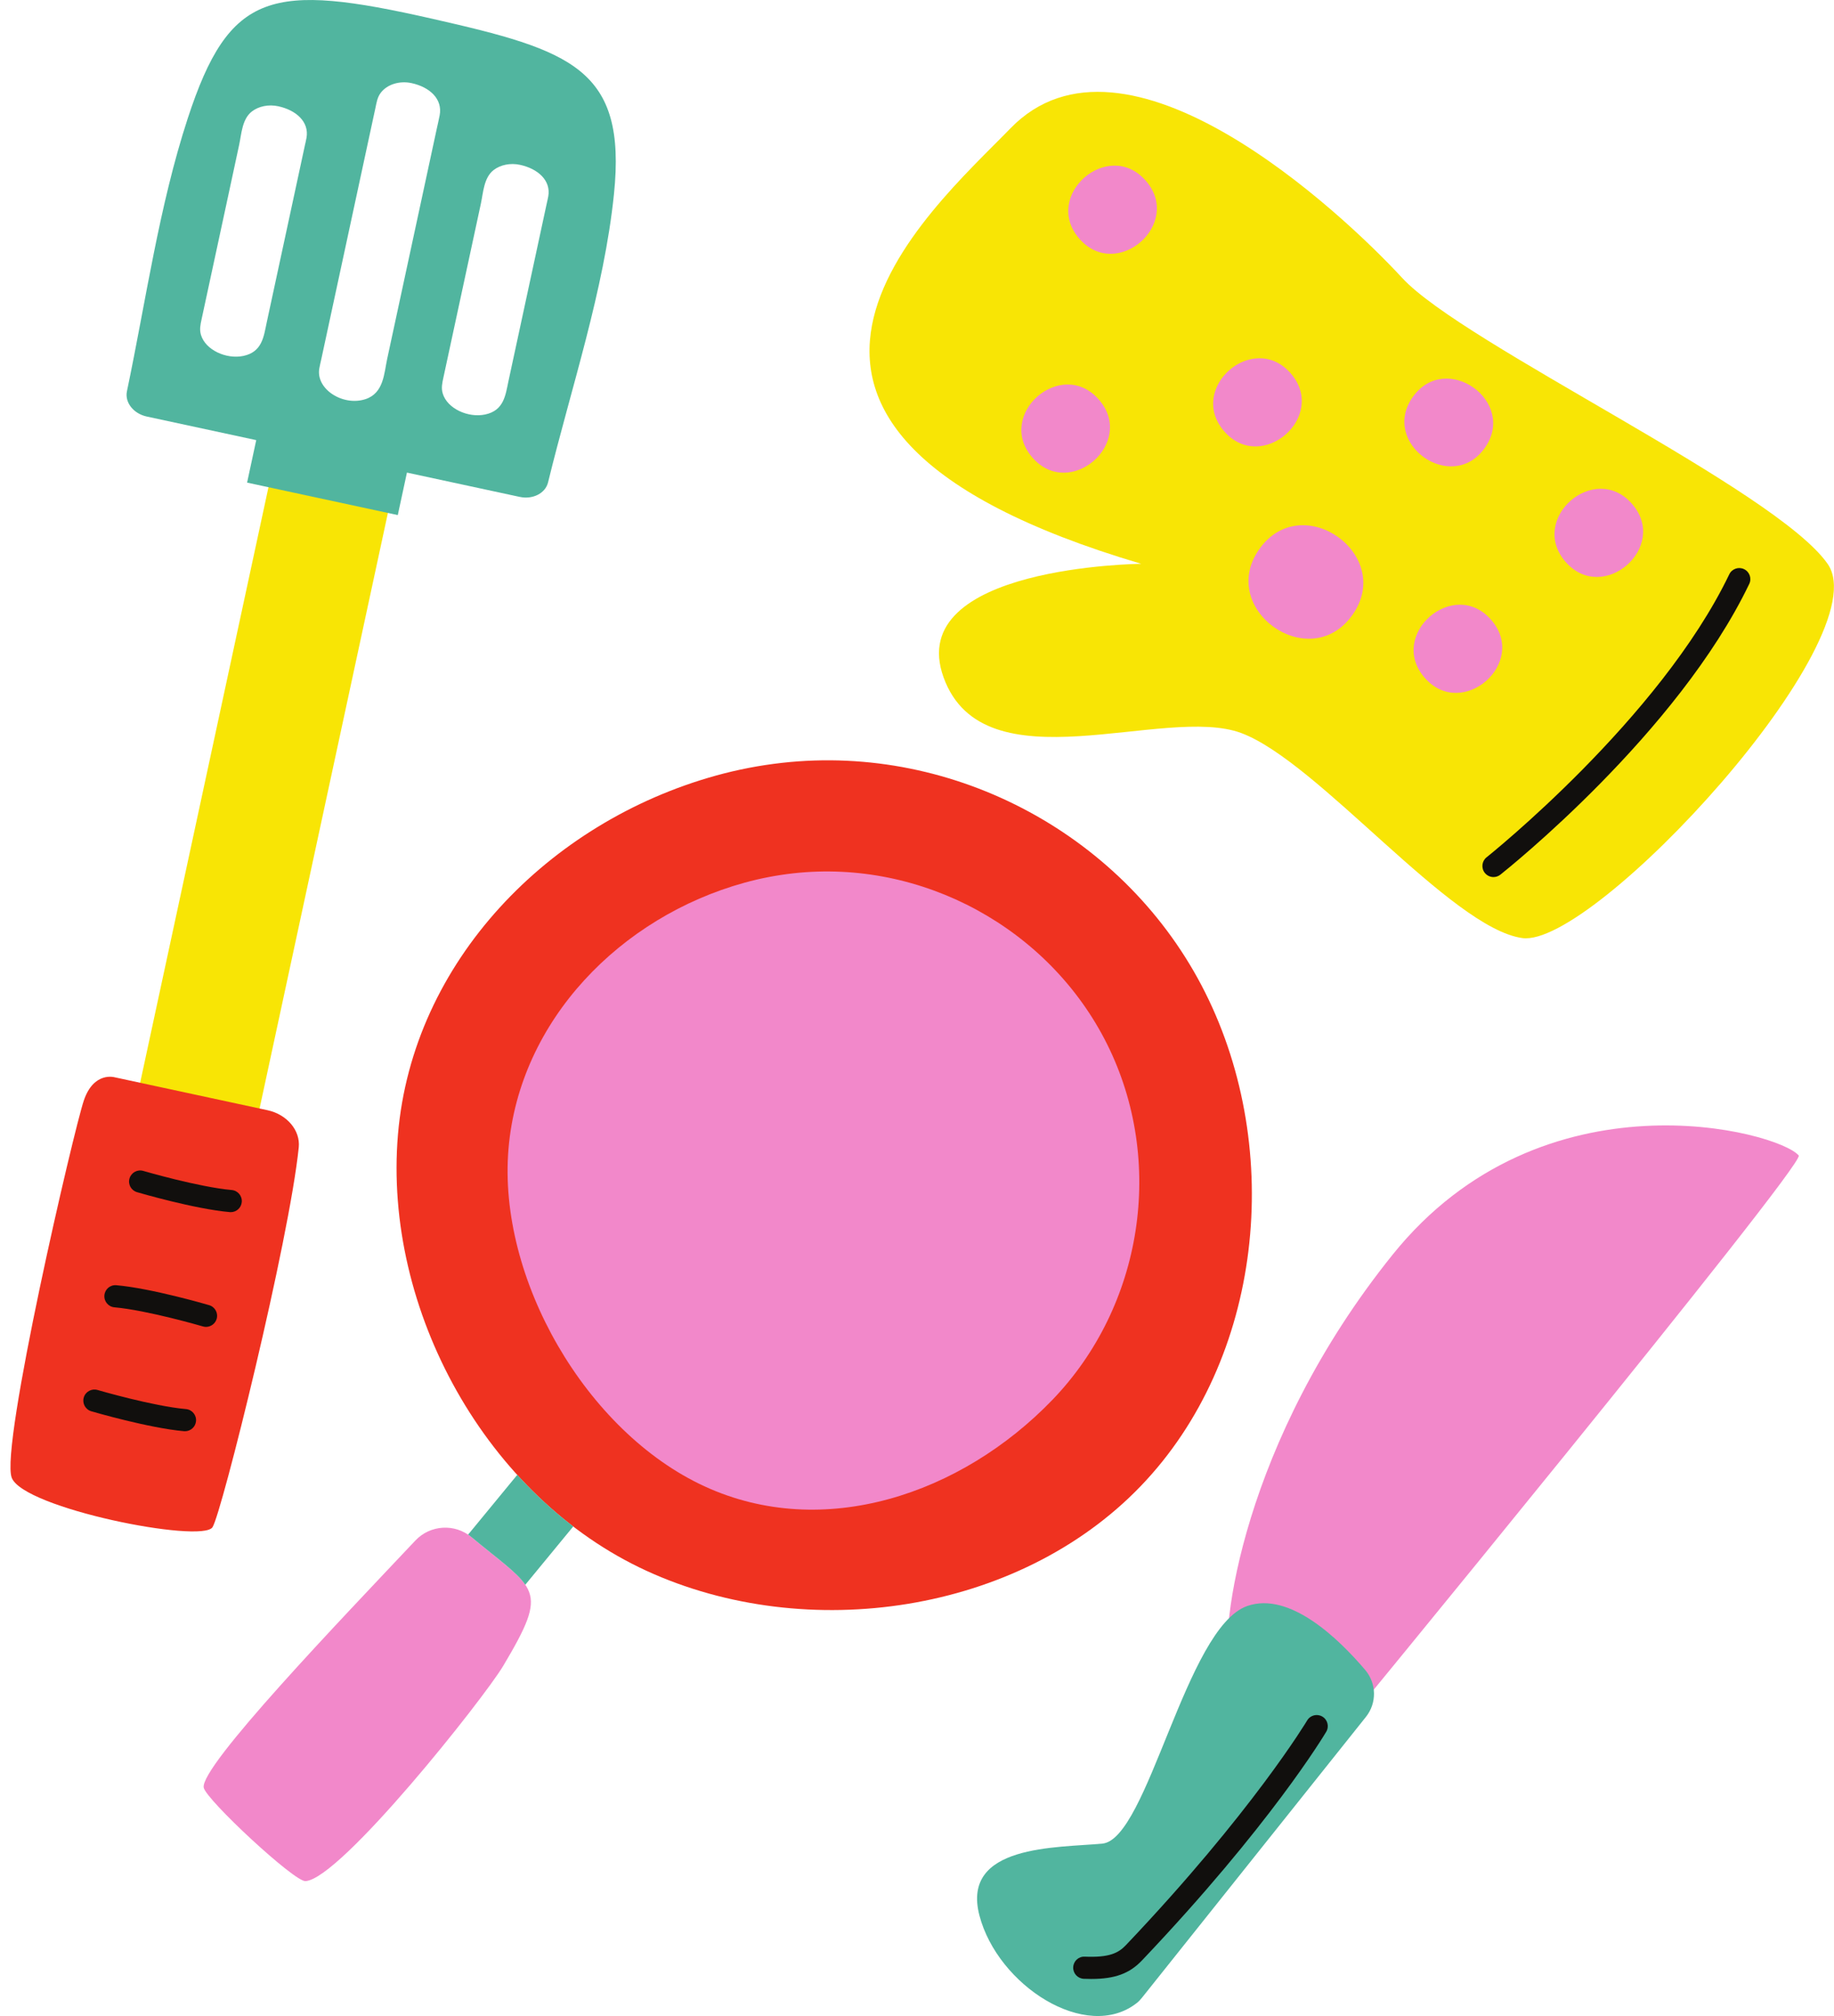 <?xml version="1.0" encoding="UTF-8"?><svg xmlns="http://www.w3.org/2000/svg" xmlns:xlink="http://www.w3.org/1999/xlink" height="500.3" preserveAspectRatio="xMidYMid meet" version="1.0" viewBox="-2.6 0.0 455.1 500.3" width="455.1" zoomAndPan="magnify"><defs><clipPath id="a"><path d="M 28 22 L 452.48 22 L 452.48 294 L 28 294 Z M 28 22"/></clipPath><clipPath id="b"><path d="M 28 0 L 339 0 L 339 500.25 L 28 500.25 Z M 28 0"/></clipPath></defs><g><g clip-path="url(#a)" id="change1_1"><path d="M 28.297 286.68 L 57.934 293.066 L 96.836 112.527 L 67.199 106.141 Z M 375.148 232.77 C 357.379 230.281 324.523 189.059 305.438 181.906 C 286.355 174.754 241.539 195.723 231.543 168.082 C 221.551 140.441 280.594 139.902 280.594 139.902 C 165.367 105.785 228.488 52.164 248.09 31.895 C 276.582 2.43 330.156 52.504 345.359 68.977 C 360.559 85.453 438.121 121.453 450.941 139.949 C 463.766 158.445 392.918 235.258 375.148 232.77" fill="#f8e505"/></g><g id="change2_1"><path d="M 63.789 275.488 L 25.832 267.309 C 25.832 267.309 20.68 265.812 18.211 273.047 C 15.738 280.281 -2.605 359.062 0.312 366.684 C 3.234 374.301 47.426 383.047 50.129 378.969 C 52.406 375.531 69.168 307.887 71.535 284.703 C 71.965 280.516 68.617 276.527 63.789 275.488 Z M 280.43 368.797 C 250.047 400.359 197.668 408.055 157.828 389.777 C 118.145 371.57 92.473 325.043 96.152 281.523 C 99.781 238.617 133.539 203.969 175.035 192.461 C 180.406 190.969 185.895 189.914 191.434 189.293 C 234.461 184.465 277.098 207.59 296.48 246.32 C 316.09 285.492 310.777 337.273 280.43 368.797" fill="#ef3220"/></g><g id="change3_1"><path d="M 342.969 311.336 C 305.695 357.703 299.938 404.855 302.43 414.254 C 304.918 423.652 326.562 433.586 326.562 433.586 C 326.562 433.586 445.512 288.836 443.746 286.723 C 438.762 280.758 380.242 264.973 342.969 311.336 Z M 194.305 216.699 C 190.195 217.156 186.125 217.934 182.145 219.031 C 151.379 227.523 126.32 253.172 123.59 284.973 C 120.816 317.227 142.824 355.281 172.227 368.816 C 201.734 382.402 235.941 370.781 258.492 347.418 C 281.02 324.078 286.605 288.129 272.113 259.074 C 257.777 230.348 226.199 213.164 194.305 216.699 Z M 265.23 59.227 C 274.523 69.895 291.023 55.516 281.73 44.852 C 272.434 34.184 255.934 48.559 265.23 59.227 Z M 317.688 92.648 C 308.391 81.98 291.891 96.359 301.184 107.027 C 310.48 117.691 326.98 103.316 317.688 92.648 Z M 402.387 125.039 C 393.094 114.371 376.594 128.75 385.887 139.414 C 395.184 150.082 411.684 135.707 402.387 125.039 Z M 114.402 381.43 C 110.262 377.992 104.16 378.348 100.469 382.266 C 81.973 401.887 46.906 438.395 47.957 443.59 C 48.566 446.594 70.418 466.934 73.195 466.781 C 81.891 466.297 117.496 421.391 122.277 413.359 C 133.895 393.852 130.449 394.766 114.402 381.43 Z M 350.926 168.18 C 360.223 178.848 376.723 164.469 367.426 153.805 C 358.133 143.137 341.633 157.512 350.926 168.18 Z M 270.09 99.164 C 260.797 88.496 244.293 102.875 253.59 113.543 C 262.883 124.211 279.383 109.832 270.09 99.164 Z M 309.949 136.172 C 299.297 151.047 322.301 167.523 332.953 152.652 C 343.605 137.777 320.602 121.301 309.949 136.172 Z M 348.012 98.461 C 356.25 86.961 374.039 99.703 365.805 111.207 C 357.562 122.711 339.77 109.965 348.012 98.461" fill="#f288ca"/></g><g clip-path="url(#b)" id="change4_1"><path d="M 139.652 378.77 L 127.746 393.242 C 125.629 390.105 121.129 387.02 114.402 381.43 C 114.129 381.203 113.844 380.996 113.555 380.801 L 125.758 365.965 C 130.02 370.652 134.664 374.949 139.652 378.77 Z M 336.352 426.023 L 280.801 495.68 C 280.414 496.168 279.988 496.629 279.496 497.016 C 266.965 506.867 244.984 492.656 240.445 475.316 C 235.82 457.637 259.66 458.547 270.949 457.469 C 282.238 456.391 291.629 403.848 306.895 398.512 C 317.449 394.82 329.645 406.699 336.164 414.375 C 339.004 417.719 339.086 422.594 336.352 426.023 Z M 133.449 48.738 C 133.324 49.426 133.152 50.105 133.008 50.789 C 132.105 54.969 131.207 59.148 130.309 63.324 C 128.059 73.754 125.812 84.18 123.566 94.605 C 122.836 98.004 122.488 101.875 117.754 102.859 C 113.562 103.727 108.395 101.402 107.266 97.652 C 106.855 96.293 107.133 95.062 107.41 93.773 C 109.445 84.328 111.48 74.883 113.516 65.438 C 114.59 60.461 115.66 55.488 116.73 50.512 C 117.312 47.828 117.445 44.094 119.887 42.199 C 121.586 40.883 124.059 40.391 126.418 40.898 C 130.852 41.852 134.16 44.754 133.449 48.738 Z M 106.5 28.617 C 106.277 29.785 105.996 30.945 105.746 32.109 C 104.555 37.645 103.363 43.176 102.172 48.707 C 99.273 62.152 96.375 75.602 93.477 89.051 C 92.707 92.629 92.637 97.578 88.059 99.055 C 82.477 100.855 75.719 96.551 76.637 91.406 C 76.773 90.629 76.969 89.855 77.137 89.086 C 79.809 76.684 82.48 64.281 85.152 51.883 C 86.531 45.488 87.906 39.094 89.285 32.699 C 89.707 30.754 90.125 28.801 90.547 26.852 C 90.832 25.52 91.016 24.156 91.887 23.016 C 93.457 20.945 96.531 19.98 99.504 20.621 C 104.062 21.605 107.266 24.578 106.5 28.617 Z M 73.457 34.203 C 73.336 34.891 73.164 35.57 73.016 36.254 C 72.113 40.434 71.215 44.613 70.316 48.789 C 68.07 59.219 65.82 69.645 63.574 80.07 C 62.844 83.469 62.496 87.34 57.762 88.324 C 53.57 89.191 48.402 86.867 47.273 83.117 C 46.863 81.758 47.141 80.527 47.418 79.242 C 49.453 69.793 51.488 60.348 53.527 50.902 C 54.598 45.926 55.668 40.953 56.738 35.977 C 57.32 33.297 57.453 29.559 59.898 27.664 C 61.594 26.348 64.066 25.855 66.426 26.363 C 70.855 27.316 74.168 30.219 73.457 34.203 Z M 104.676 4.656 C 64.777 -4.391 54.332 -2.285 43.965 29.441 C 36.863 51.18 33.609 74.633 28.898 97.094 C 28.324 99.848 30.512 102.645 33.82 103.359 L 60.984 109.211 L 58.715 119.754 L 96.109 127.809 L 98.379 117.27 L 126.352 123.297 C 129.621 124.004 132.738 122.398 133.398 119.699 C 139.148 96.152 147.285 72.141 149.754 48.156 C 152.961 17.008 139.191 12.488 104.676 4.656" fill="#51b59f"/></g><g id="change5_1"><path d="M 325.535 425.949 C 324.23 425.172 322.543 425.602 321.766 426.91 C 321.633 427.133 308.098 449.699 276.793 482.66 C 274.895 484.66 272.613 485.773 266.574 485.52 C 265.043 485.445 263.773 486.633 263.711 488.152 C 263.648 489.672 264.828 490.953 266.348 491.016 C 266.98 491.043 267.59 491.055 268.176 491.055 C 274.066 491.055 277.695 489.703 280.781 486.453 C 312.566 452.984 325.945 430.652 326.496 429.719 C 327.273 428.41 326.844 426.723 325.535 425.949 Z M 49.293 323.859 C 48.715 323.688 34.98 319.68 26.285 318.914 C 24.742 318.773 23.438 319.898 23.305 321.414 C 23.172 322.926 24.289 324.262 25.801 324.395 C 33.953 325.113 47.609 329.098 47.746 329.137 C 48.004 329.215 48.266 329.25 48.523 329.25 C 49.711 329.25 50.809 328.473 51.16 327.273 C 51.59 325.812 50.754 324.285 49.293 323.859 Z M 43.543 349.648 C 35.395 348.934 21.738 344.949 21.602 344.906 C 20.145 344.48 18.613 345.316 18.188 346.773 C 17.762 348.23 18.594 349.762 20.051 350.188 C 20.633 350.359 34.367 354.363 43.059 355.133 C 43.145 355.137 43.223 355.141 43.305 355.141 C 44.715 355.141 45.918 354.062 46.043 352.633 C 46.176 351.117 45.055 349.781 43.543 349.648 Z M 54.898 295.289 C 46.746 294.57 33.09 290.586 32.953 290.547 C 31.496 290.117 29.969 290.953 29.539 292.414 C 29.109 293.871 29.945 295.398 31.406 295.824 C 31.984 295.996 45.719 300.004 54.414 300.77 C 54.496 300.777 54.578 300.781 54.656 300.781 C 56.07 300.781 57.27 299.703 57.395 298.27 C 57.527 296.758 56.41 295.422 54.898 295.289 Z M 431.469 144.895 C 413.672 181.941 371.496 215.621 369.711 217.039 C 369.203 217.438 368.602 217.633 368.004 217.633 C 367.191 217.633 366.387 217.273 365.844 216.59 C 364.902 215.398 365.102 213.668 366.293 212.727 C 366.719 212.387 409.27 178.402 426.512 142.512 C 427.168 141.145 428.812 140.566 430.184 141.227 C 431.551 141.883 432.129 143.527 431.469 144.895" fill="#110f0d"/></g></g></svg>